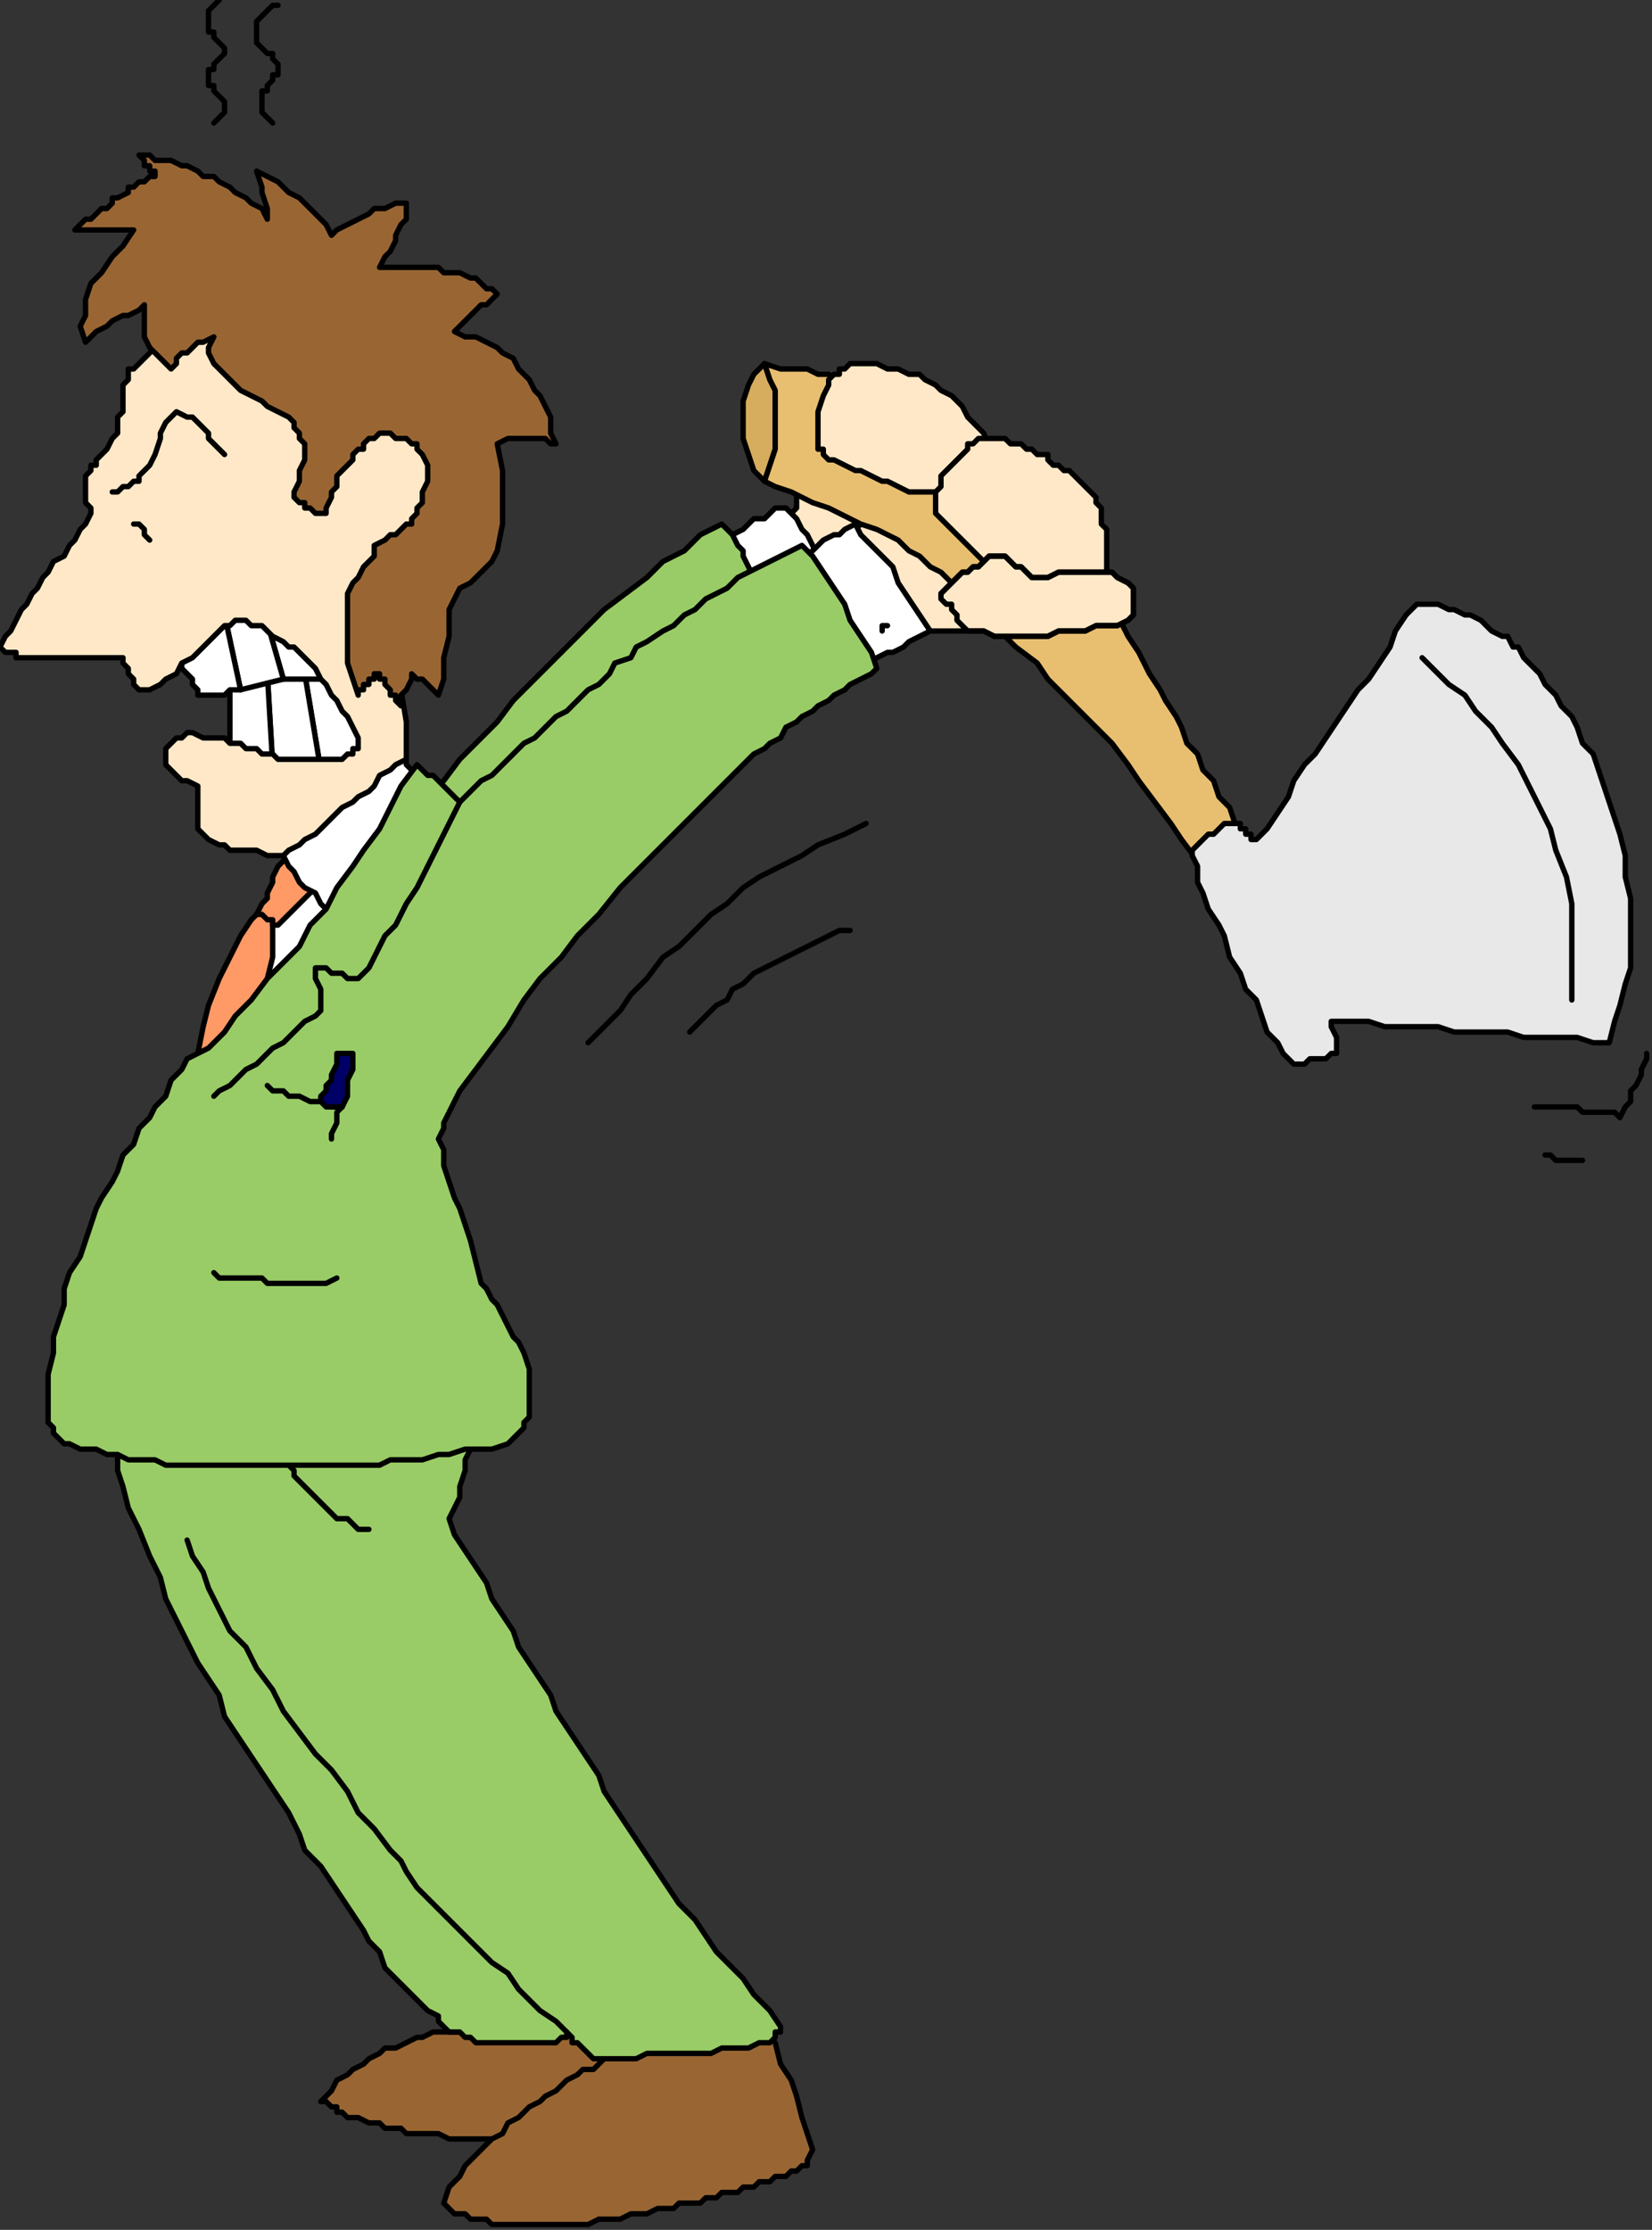 <?xml version="1.0" encoding="UTF-8" standalone="no"?>
<svg
   xmlns:dc="http://purl.org/dc/elements/1.1/"
   xmlns:cc="http://creativecommons.org/ns#"
   xmlns:rdf="http://www.w3.org/1999/02/22-rdf-syntax-ns#"
   xmlns:svg="http://www.w3.org/2000/svg"
   xmlns="http://www.w3.org/2000/svg"
   xmlns:sodipodi="http://sodipodi.sourceforge.net/DTD/sodipodi-0.dtd"
   xmlns:inkscape="http://www.inkscape.org/namespaces/inkscape"
   version="1.0"
   width="81.756mm"
   height="110.331mm"
   id="svg151"
   sodipodi:docname="CMEN095.WMF">
  <rect width="100%" height="100%" fill="#333333" stroke="none"/>
  <sodipodi:namedview
     pagecolor="#ffffff"
     bordercolor="#666666"
     borderopacity="1"
     objecttolerance="10"
     gridtolerance="10"
     guidetolerance="10"
     inkscape:pageopacity="0"
     inkscape:pageshadow="2"
     inkscape:window-width="640"
     inkscape:window-height="480"
     id="namedview153" />
  <defs
     id="defs3">
    <pattern
       id="WMFhbasepattern"
       patternUnits="userSpaceOnUse"
       width="6"
       height="6"
       x="0"
       y="0" />
  </defs>
  <path
     style="fill:#996633;fill-rule:evenodd;fill-opacity:1;stroke:none;"
     d="  M 111,380   L 109,380   L 108,380   L 106,380   L 104,380   L 103,380   L 101,380   L 100,380   L 98,380   L 96,380   L 95,380   L 93,380   L 92,380   L 90,380   L 88,380   L 87,380   L 85,380   L 83,380   L 81,380   L 79,381   L 78,381   L 76,382   L 74,383   L 72,383   L 71,384   L 69,385   L 68,386   L 66,387   L 65,388   L 63,389   L 62,391   L 61,392   L 60,393   L 61,393   L 62,394   L 63,394   L 63,395   L 64,395   L 65,396   L 66,396   L 67,396   L 69,397   L 70,397   L 71,397   L 72,398   L 73,398   L 74,398   L 75,398   L 76,399   L 78,399   L 79,399   L 81,399   L 82,399   L 84,400   L 85,400   L 87,400   L 88,400   L 90,400   L 91,400   L 93,400   L 94,400   L 96,400   L 97,400   L 99,400   L 101,400   L 102,399   L 103,398   L 104,397   L 105,396   L 106,395   L 107,394   L 108,393   L 109,393   L 110,392   L 111,391   L 112,390   L 113,389   L 114,388   L 115,388   L 116,387   L 117,386   L 116,385   L 115,384   L 115,383   L 114,383   L 113,382   L 112,381   L 112,380   L 111,380  z "
     id="path5" />
  <path
     style="fill:none;stroke:#000000;stroke-width:1px;stroke-linecap:round;stroke-linejoin:round;stroke-miterlimit:4;stroke-dasharray:none;stroke-opacity:1;"
     d="  M 111,380   L 109,380   L 108,380   L 106,380   L 104,380   L 103,380   L 101,380   L 100,380   L 98,380   L 96,380   L 95,380   L 93,380   L 92,380   L 90,380   L 88,380   L 87,380   L 85,380   L 83,380   L 81,380   L 79,381   L 78,381   L 76,382   L 74,383   L 72,383   L 71,384   L 69,385   L 68,386   L 66,387   L 65,388   L 63,389   L 62,391   L 61,392   L 60,393   L 61,393   L 62,394   L 63,394   L 63,395   L 64,395   L 65,396   L 66,396   L 67,396   L 69,397   L 70,397   L 71,397   L 72,398   L 73,398   L 74,398   L 75,398   L 76,399   L 78,399   L 79,399   L 81,399   L 82,399   L 84,400   L 85,400   L 87,400   L 88,400   L 90,400   L 91,400   L 93,400   L 94,400   L 96,400   L 97,400   L 99,400   L 101,400   L 102,399   L 103,398   L 104,397   L 105,396   L 106,395   L 107,394   L 108,393   L 109,393   L 110,392   L 111,391   L 112,390   L 113,389   L 114,388   L 115,388   L 116,387   L 117,386   L 116,385   L 115,384   L 115,383   L 114,383   L 113,382   L 112,381   L 112,380   L 111,380  "
     id="path7" />
  <path
     style="fill:#996633;fill-rule:evenodd;fill-opacity:1;stroke:none;"
     d="  M 143,380   L 145,382   L 146,386   L 148,389   L 149,392   L 150,396   L 151,399   L 152,402   L 151,404   L 151,404   L 151,405   L 150,405   L 149,406   L 148,406   L 147,407   L 146,407   L 145,407   L 144,408   L 142,408   L 141,409   L 140,409   L 139,409   L 138,410   L 136,410   L 135,410   L 134,411   L 132,411   L 131,412   L 129,412   L 127,412   L 126,413   L 124,413   L 123,413   L 121,414   L 119,414   L 118,414   L 116,415   L 115,415   L 113,415   L 112,415   L 110,416   L 109,416   L 108,416   L 106,416   L 105,416   L 104,416   L 103,416   L 102,416   L 101,416   L 100,416   L 99,416   L 97,416   L 96,416   L 95,416   L 94,416   L 93,416   L 92,416   L 91,415   L 89,415   L 88,415   L 87,414   L 85,414   L 84,413   L 83,412   L 83,412   L 84,409   L 86,407   L 87,405   L 89,403   L 90,402   L 92,400   L 94,399   L 95,397   L 97,396   L 98,395   L 99,394   L 101,393   L 102,392   L 104,391   L 105,390   L 106,389   L 108,388   L 109,387   L 111,387   L 112,386   L 113,385   L 115,384   L 116,383   L 118,382   L 119,382   L 121,382   L 123,382   L 124,381   L 126,381   L 127,381   L 129,381   L 130,381   L 132,381   L 134,380   L 135,380   L 137,380   L 138,380   L 140,380   L 142,380   L 143,380  z "
     id="path9" />
  <path
     style="fill:none;stroke:#000000;stroke-width:1px;stroke-linecap:round;stroke-linejoin:round;stroke-miterlimit:4;stroke-dasharray:none;stroke-opacity:1;"
     d="  M 143,380   L 145,382   L 146,386   L 148,389   L 149,392   L 150,396   L 151,399   L 152,402   L 151,404   L 151,404   L 151,405   L 150,405   L 149,406   L 148,406   L 147,407   L 146,407   L 145,407   L 144,408   L 142,408   L 141,409   L 140,409   L 139,409   L 138,410   L 136,410   L 135,410   L 134,411   L 132,411   L 131,412   L 129,412   L 127,412   L 126,413   L 124,413   L 123,413   L 121,414   L 119,414   L 118,414   L 116,415   L 115,415   L 113,415   L 112,415   L 110,416   L 109,416   L 108,416   L 106,416   L 105,416   L 104,416   L 103,416   L 102,416   L 101,416   L 100,416   L 99,416   L 97,416   L 96,416   L 95,416   L 94,416   L 93,416   L 92,416   L 91,415   L 89,415   L 88,415   L 87,414   L 85,414   L 84,413   L 83,412   L 83,412   L 84,409   L 86,407   L 87,405   L 89,403   L 90,402   L 92,400   L 94,399   L 95,397   L 97,396   L 98,395   L 99,394   L 101,393   L 102,392   L 104,391   L 105,390   L 106,389   L 108,388   L 109,387   L 111,387   L 112,386   L 113,385   L 115,384   L 116,383   L 118,382   L 119,382   L 121,382   L 123,382   L 124,381   L 126,381   L 127,381   L 129,381   L 130,381   L 132,381   L 134,380   L 135,380   L 137,380   L 138,380   L 140,380   L 142,380   L 143,380  "
     id="path11" />
  <path
     style="fill:#99cc66;fill-rule:evenodd;fill-opacity:1;stroke:none;"
     d="  M 88,266   L 88,268   L 88,271   L 87,273   L 87,275   L 86,278   L 86,280   L 85,282   L 84,284   L 85,287   L 87,290   L 89,293   L 91,296   L 92,299   L 94,302   L 96,305   L 97,308   L 99,311   L 101,314   L 103,317   L 104,320   L 106,323   L 108,326   L 110,329   L 112,332   L 113,335   L 115,338   L 117,341   L 119,344   L 121,347   L 123,350   L 125,353   L 127,356   L 130,359   L 132,362   L 134,365   L 136,367   L 139,370   L 141,373   L 144,376   L 146,379   L 146,379   L 146,380   L 145,380   L 145,381   L 144,382   L 143,382   L 143,382   L 142,382   L 140,383   L 138,383   L 136,383   L 135,383   L 133,384   L 131,384   L 129,384   L 127,384   L 125,384   L 123,384   L 121,384   L 119,385   L 117,385   L 115,385   L 113,385   L 112,385   L 111,385   L 110,384   L 109,383   L 109,383   L 108,382   L 107,382   L 107,381   L 106,380   L 106,381   L 105,381   L 104,382   L 104,382   L 103,382   L 102,382   L 102,382   L 101,382   L 99,382   L 97,382   L 96,382   L 95,382   L 93,382   L 92,382   L 90,382   L 89,382   L 88,381   L 87,381   L 86,380   L 85,380   L 84,380   L 83,379   L 82,378   L 82,377   L 80,376   L 78,374   L 76,372   L 74,370   L 72,368   L 71,365   L 69,363   L 68,361   L 66,358   L 64,355   L 62,352   L 60,349   L 57,346   L 56,343   L 54,339   L 52,336   L 50,333   L 48,330   L 46,327   L 44,324   L 42,321   L 41,317   L 39,314   L 37,311   L 35,307   L 33,303   L 31,299   L 30,295   L 28,291   L 26,286   L 24,282   L 23,278   L 22,275   L 22,273   L 22,270   L 22,268   L 24,268   L 26,268   L 28,268   L 30,268   L 32,268   L 34,268   L 36,268   L 38,268   L 40,268   L 42,268   L 44,267   L 46,267   L 48,267   L 51,267   L 53,267   L 55,267   L 57,267   L 59,267   L 61,267   L 63,267   L 65,267   L 67,267   L 69,267   L 71,267   L 73,267   L 75,266   L 77,266   L 79,266   L 82,266   L 84,266   L 86,266   L 88,266  z "
     id="path13" />
  <path
     style="fill:none;stroke:#000000;stroke-width:1px;stroke-linecap:round;stroke-linejoin:round;stroke-miterlimit:4;stroke-dasharray:none;stroke-opacity:1;"
     d="  M 88,266   L 88,268   L 88,271   L 87,273   L 87,275   L 86,278   L 86,280   L 85,282   L 84,284   L 85,287   L 87,290   L 89,293   L 91,296   L 92,299   L 94,302   L 96,305   L 97,308   L 99,311   L 101,314   L 103,317   L 104,320   L 106,323   L 108,326   L 110,329   L 112,332   L 113,335   L 115,338   L 117,341   L 119,344   L 121,347   L 123,350   L 125,353   L 127,356   L 130,359   L 132,362   L 134,365   L 136,367   L 139,370   L 141,373   L 144,376   L 146,379   L 146,379   L 146,380   L 145,380   L 145,381   L 144,382   L 143,382   L 143,382   L 142,382   L 140,383   L 138,383   L 136,383   L 135,383   L 133,384   L 131,384   L 129,384   L 127,384   L 125,384   L 123,384   L 121,384   L 119,385   L 117,385   L 115,385   L 113,385   L 112,385   L 111,385   L 110,384   L 109,383   L 109,383   L 108,382   L 107,382   L 107,381   L 106,380   L 106,381   L 105,381   L 104,382   L 104,382   L 103,382   L 102,382   L 102,382   L 101,382   L 99,382   L 97,382   L 96,382   L 95,382   L 93,382   L 92,382   L 90,382   L 89,382   L 88,381   L 87,381   L 86,380   L 85,380   L 84,380   L 83,379   L 82,378   L 82,377   L 80,376   L 78,374   L 76,372   L 74,370   L 72,368   L 71,365   L 69,363   L 68,361   L 66,358   L 64,355   L 62,352   L 60,349   L 57,346   L 56,343   L 54,339   L 52,336   L 50,333   L 48,330   L 46,327   L 44,324   L 42,321   L 41,317   L 39,314   L 37,311   L 35,307   L 33,303   L 31,299   L 30,295   L 28,291   L 26,286   L 24,282   L 23,278   L 22,275   L 22,273   L 22,270   L 22,268   L 24,268   L 26,268   L 28,268   L 30,268   L 32,268   L 34,268   L 36,268   L 38,268   L 40,268   L 42,268   L 44,267   L 46,267   L 48,267   L 51,267   L 53,267   L 55,267   L 57,267   L 59,267   L 61,267   L 63,267   L 65,267   L 67,267   L 69,267   L 71,267   L 73,267   L 75,266   L 77,266   L 79,266   L 82,266   L 84,266   L 86,266   L 88,266  "
     id="path15" />
  <path
     style="fill:none;stroke:#000000;stroke-width:1px;stroke-linecap:round;stroke-linejoin:round;stroke-miterlimit:4;stroke-dasharray:none;stroke-opacity:1;"
     d="  M 35,288   L 36,291   L 38,294   L 39,297   L 41,301   L 43,305   L 46,308   L 48,312   L 51,316   L 53,320   L 56,324   L 59,328   L 62,331   L 65,335   L 67,339   L 70,342   L 73,346   L 75,348   L 76,350   L 78,353   L 80,355   L 82,357   L 84,359   L 86,361   L 88,363   L 90,365   L 92,367   L 95,369   L 97,372   L 99,374   L 101,376   L 104,378   L 106,380  "
     id="path17" />
  <path
     style="fill:none;stroke:#000000;stroke-width:1px;stroke-linecap:round;stroke-linejoin:round;stroke-miterlimit:4;stroke-dasharray:none;stroke-opacity:1;"
     d="  M 69,286   L 67,286   L 66,285   L 65,284   L 63,284   L 62,283   L 61,282   L 60,281   L 59,280   L 58,279   L 57,278   L 56,277   L 55,276   L 55,275   L 54,274   L 53,273   L 53,272  "
     id="path19" />
  <path
     style="fill:#ffe8c7;fill-rule:evenodd;fill-opacity:1;stroke:none;"
     d="  M 151,87   L 151,89   L 150,90   L 150,92   L 149,93   L 149,95   L 148,96   L 148,98   L 148,100   L 148,100   L 149,101   L 150,102   L 150,103   L 151,103   L 151,104   L 152,105   L 153,106   L 154,105   L 156,104   L 158,103   L 160,102   L 161,101   L 163,100   L 165,99   L 167,98   L 166,97   L 165,96   L 164,96   L 163,95   L 162,94   L 161,94   L 160,93   L 159,93   L 158,92   L 157,91   L 156,91   L 155,90   L 154,89   L 153,89   L 152,88   L 151,87  z "
     id="path21" />
  <path
     style="fill:none;stroke:#000000;stroke-width:1px;stroke-linecap:round;stroke-linejoin:round;stroke-miterlimit:4;stroke-dasharray:none;stroke-opacity:1;"
     d="  M 151,87   L 151,89   L 150,90   L 150,92   L 149,93   L 149,95   L 148,96   L 148,98   L 148,100   L 148,100   L 149,101   L 150,102   L 150,103   L 151,103   L 151,104   L 152,105   L 153,106   L 154,105   L 156,104   L 158,103   L 160,102   L 161,101   L 163,100   L 165,99   L 167,98   L 166,97   L 165,96   L 164,96   L 163,95   L 162,94   L 161,94   L 160,93   L 159,93   L 158,92   L 157,91   L 156,91   L 155,90   L 154,89   L 153,89   L 152,88   L 151,87  "
     id="path23" />
  <path
     style="fill:#ffffff;fill-rule:evenodd;fill-opacity:1;stroke:none;"
     d="  M 135,101   L 136,101   L 137,100   L 139,99   L 140,98   L 141,97   L 143,97   L 144,96   L 145,95   L 147,95   L 148,96   L 149,97   L 150,99   L 151,100   L 152,102   L 153,104   L 154,106   L 153,106   L 151,107   L 149,108   L 148,108   L 146,109   L 144,110   L 142,110   L 141,111   L 140,110   L 139,109   L 138,107   L 138,106   L 137,105   L 136,104   L 135,103   L 135,101  z "
     id="path25" />
  <path
     style="fill:none;stroke:#000000;stroke-width:1px;stroke-linecap:round;stroke-linejoin:round;stroke-miterlimit:4;stroke-dasharray:none;stroke-opacity:1;"
     d="  M 135,101   L 136,101   L 137,100   L 139,99   L 140,98   L 141,97   L 143,97   L 144,96   L 145,95   L 147,95   L 148,96   L 149,97   L 150,99   L 151,100   L 152,102   L 153,104   L 154,106   L 153,106   L 151,107   L 149,108   L 148,108   L 146,109   L 144,110   L 142,110   L 141,111   L 140,110   L 139,109   L 138,107   L 138,106   L 137,105   L 136,104   L 135,103   L 135,101  "
     id="path27" />
  <path
     style="fill:#99cc66;fill-rule:evenodd;fill-opacity:1;stroke:none;"
     d="  M 135,98   L 136,99   L 137,100   L 138,102   L 139,103   L 139,104   L 140,106   L 141,108   L 142,109   L 138,112   L 135,115   L 131,118   L 128,121   L 125,124   L 121,127   L 118,130   L 114,133   L 111,136   L 107,138   L 104,141   L 100,144   L 97,147   L 93,150   L 90,153   L 87,156   L 86,155   L 85,154   L 84,153   L 83,153   L 82,152   L 82,151   L 81,150   L 80,149   L 83,146   L 86,142   L 89,139   L 93,135   L 96,131   L 99,128   L 103,124   L 106,121   L 110,117   L 113,114   L 117,111   L 121,108   L 124,105   L 128,103   L 131,100   L 135,98  z "
     id="path29" />
  <path
     style="fill:none;stroke:#000000;stroke-width:1px;stroke-linecap:round;stroke-linejoin:round;stroke-miterlimit:4;stroke-dasharray:none;stroke-opacity:1;"
     d="  M 135,98   L 136,99   L 137,100   L 138,102   L 139,103   L 139,104   L 140,106   L 141,108   L 142,109   L 138,112   L 135,115   L 131,118   L 128,121   L 125,124   L 121,127   L 118,130   L 114,133   L 111,136   L 107,138   L 104,141   L 100,144   L 97,147   L 93,150   L 90,153   L 87,156   L 86,155   L 85,154   L 84,153   L 83,153   L 82,152   L 82,151   L 81,150   L 80,149   L 83,146   L 86,142   L 89,139   L 93,135   L 96,131   L 99,128   L 103,124   L 106,121   L 110,117   L 113,114   L 117,111   L 121,108   L 124,105   L 128,103   L 131,100   L 135,98  "
     id="path31" />
  <path
     style="fill:#ffffff;fill-rule:evenodd;fill-opacity:1;stroke:none;"
     d="  M 57,160   L 55,162   L 54,164   L 53,167   L 51,169   L 50,172   L 49,174   L 47,177   L 46,179   L 46,183   L 46,186   L 47,189   L 47,193   L 48,191   L 49,190   L 51,188   L 52,187   L 53,185   L 54,184   L 55,183   L 57,181   L 58,180   L 59,178   L 60,177   L 62,175   L 63,174   L 64,173   L 65,171   L 67,170   L 65,169   L 64,167   L 63,166   L 62,165   L 60,163   L 59,162   L 58,161   L 57,160  z "
     id="path33" />
  <path
     style="fill:none;stroke:#000000;stroke-width:1px;stroke-linecap:round;stroke-linejoin:round;stroke-miterlimit:4;stroke-dasharray:none;stroke-opacity:1;"
     d="  M 57,160   L 55,162   L 54,164   L 53,167   L 51,169   L 50,172   L 49,174   L 47,177   L 46,179   L 46,183   L 46,186   L 47,189   L 47,193   L 48,191   L 49,190   L 51,188   L 52,187   L 53,185   L 54,184   L 55,183   L 57,181   L 58,180   L 59,178   L 60,177   L 62,175   L 63,174   L 64,173   L 65,171   L 67,170   L 65,169   L 64,167   L 63,166   L 62,165   L 60,163   L 59,162   L 58,161   L 57,160  "
     id="path35" />
  <path
     style="fill:#ffffff;fill-rule:evenodd;fill-opacity:1;stroke:none;"
     d="  M 64,126   L 70,141   L 60,144   L 57,126   L 64,126  z "
     id="path37" />
  <path
     style="fill:none;stroke:#000000;stroke-width:1px;stroke-linecap:round;stroke-linejoin:round;stroke-miterlimit:4;stroke-dasharray:none;stroke-opacity:1;"
     d="  M 64,126   L 70,141   L 60,144   L 57,126   L 64,126  "
     id="path39" />
  <path
     style="fill:#ffffff;fill-rule:evenodd;fill-opacity:1;stroke:none;"
     d="  M 50,126   L 51,143   L 60,144   L 57,126   L 50,126  z "
     id="path41" />
  <path
     style="fill:none;stroke:#000000;stroke-width:1px;stroke-linecap:round;stroke-linejoin:round;stroke-miterlimit:4;stroke-dasharray:none;stroke-opacity:1;"
     d="  M 50,126   L 51,143   L 60,144   L 57,126   L 50,126  "
     id="path43" />
  <path
     style="fill:#ffffff;fill-rule:evenodd;fill-opacity:1;stroke:none;"
     d="  M 50,126   L 51,143   L 43,141   L 43,138   L 43,134   L 43,131   L 43,127   L 50,126  z "
     id="path45" />
  <path
     style="fill:none;stroke:#000000;stroke-width:1px;stroke-linecap:round;stroke-linejoin:round;stroke-miterlimit:4;stroke-dasharray:none;stroke-opacity:1;"
     d="  M 50,126   L 51,143   L 43,141   L 43,138   L 43,134   L 43,131   L 43,127   L 50,126  "
     id="path47" />
  <path
     style="fill:#ffffff;fill-rule:evenodd;fill-opacity:1;stroke:none;"
     d="  M 49,113   L 53,127   L 64,127   L 49,113  z "
     id="path49" />
  <path
     style="fill:none;stroke:#000000;stroke-width:1px;stroke-linecap:round;stroke-linejoin:round;stroke-miterlimit:4;stroke-dasharray:none;stroke-opacity:1;"
     d="  M 49,113   L 53,127   L 64,127   L 49,113  "
     id="path51" />
  <path
     style="fill:#ffffff;fill-rule:evenodd;fill-opacity:1;stroke:none;"
     d="  M 49,113   L 53,127   L 45,129   L 42,115   L 49,113  z "
     id="path53" />
  <path
     style="fill:none;stroke:#000000;stroke-width:1px;stroke-linecap:round;stroke-linejoin:round;stroke-miterlimit:4;stroke-dasharray:none;stroke-opacity:1;"
     d="  M 49,113   L 53,127   L 45,129   L 42,115   L 49,113  "
     id="path55" />
  <path
     style="fill:#ffffff;fill-rule:evenodd;fill-opacity:1;stroke:none;"
     d="  M 33,121   L 33,123   L 34,124   L 34,125   L 35,126   L 36,127   L 36,128   L 37,129   L 37,130   L 38,130   L 39,130   L 40,130   L 41,130   L 42,130   L 43,129   L 44,129   L 45,129   L 42,115   L 33,121  z "
     id="path57" />
  <path
     style="fill:none;stroke:#000000;stroke-width:1px;stroke-linecap:round;stroke-linejoin:round;stroke-miterlimit:4;stroke-dasharray:none;stroke-opacity:1;"
     d="  M 33,121   L 33,123   L 34,124   L 34,125   L 35,126   L 36,127   L 36,128   L 37,129   L 37,130   L 38,130   L 39,130   L 40,130   L 41,130   L 42,130   L 43,129   L 44,129   L 45,129   L 42,115   L 33,121  "
     id="path59" />
  <path
     style="fill:#ffe8c7;fill-rule:evenodd;fill-opacity:1;stroke:none;"
     d="  M 40,60   L 38,60   L 36,61   L 35,62   L 33,63   L 31,63   L 30,64   L 28,66   L 27,67   L 26,68   L 25,69   L 24,69   L 24,71   L 23,72   L 23,73   L 23,74   L 23,75   L 23,77   L 22,78   L 22,79   L 22,80   L 22,81   L 21,82   L 20,84   L 20,84   L 19,85   L 18,86   L 18,87   L 17,87   L 17,88   L 16,89   L 16,90   L 16,91   L 16,92   L 16,94   L 17,95   L 17,96   L 16,98   L 15,99   L 14,101   L 13,102   L 12,104   L 10,105   L 9,107   L 8,108   L 7,110   L 6,111   L 5,113   L 4,114   L 3,116   L 2,118   L 1,119   L 0,121   L 0,121   L 0,121   L 1,122   L 1,122   L 2,122   L 3,122   L 3,123   L 4,123   L 6,123   L 7,123   L 8,123   L 9,123   L 10,123   L 11,123   L 12,123   L 14,123   L 15,123   L 16,123   L 17,123   L 18,123   L 19,123   L 20,123   L 21,123   L 23,123   L 23,124   L 24,125   L 24,126   L 24,126   L 25,127   L 25,128   L 26,129   L 26,129   L 28,129   L 30,128   L 31,127   L 33,126   L 34,124   L 36,123   L 37,122   L 39,120   L 40,119   L 41,118   L 42,117   L 43,117   L 44,116   L 46,116   L 47,117   L 49,117   L 50,118   L 51,119   L 53,120   L 54,121   L 55,121   L 57,123   L 58,124   L 59,125   L 60,127   L 61,128   L 62,130   L 63,131   L 64,133   L 65,134   L 66,136   L 67,138   L 67,139   L 67,139   L 67,140   L 66,140   L 66,141   L 66,141   L 65,141   L 64,142   L 62,142   L 61,142   L 59,142   L 58,142   L 56,142   L 55,142   L 54,142   L 52,142   L 51,141   L 50,141   L 49,141   L 48,140   L 47,140   L 46,140   L 45,139   L 44,139   L 43,139   L 42,138   L 41,138   L 40,138   L 39,138   L 38,138   L 36,137   L 35,137   L 35,137   L 34,138   L 33,138   L 32,139   L 32,139   L 31,140   L 31,141   L 31,142   L 31,143   L 31,143   L 32,144   L 32,144   L 33,145   L 33,145   L 34,146   L 35,146   L 37,147   L 37,148   L 37,150   L 37,151   L 37,152   L 37,153   L 37,154   L 37,155   L 38,156   L 39,157   L 39,157   L 41,158   L 42,158   L 43,159   L 44,159   L 46,159   L 47,159   L 48,159   L 50,160   L 51,160   L 52,160   L 53,160   L 54,161   L 55,161   L 55,162   L 56,162   L 57,163   L 58,163   L 59,162   L 60,161   L 61,160   L 62,159   L 63,158   L 65,157   L 66,156   L 67,155   L 68,154   L 69,153   L 70,152   L 71,151   L 72,150   L 74,149   L 75,148   L 76,148   L 76,141   L 76,135   L 75,129   L 74,124   L 75,120   L 76,116   L 78,112   L 79,108   L 80,104   L 82,100   L 83,97   L 85,93   L 84,91   L 84,89   L 83,87   L 83,85   L 82,83   L 82,81   L 81,80   L 81,78   L 78,77   L 76,75   L 73,74   L 70,73   L 68,72   L 66,71   L 63,70   L 60,69   L 58,68   L 55,66   L 53,65   L 50,64   L 48,63   L 45,62   L 42,61   L 40,60  z "
     id="path61" />
  <path
     style="fill:none;stroke:#000000;stroke-width:1px;stroke-linecap:round;stroke-linejoin:round;stroke-miterlimit:4;stroke-dasharray:none;stroke-opacity:1;"
     d="  M 40,60   L 38,60   L 36,61   L 35,62   L 33,63   L 31,63   L 30,64   L 28,66   L 27,67   L 26,68   L 25,69   L 24,69   L 24,71   L 23,72   L 23,73   L 23,74   L 23,75   L 23,77   L 22,78   L 22,79   L 22,80   L 22,81   L 21,82   L 20,84   L 20,84   L 19,85   L 18,86   L 18,87   L 17,87   L 17,88   L 16,89   L 16,90   L 16,91   L 16,92   L 16,94   L 17,95   L 17,96   L 16,98   L 15,99   L 14,101   L 13,102   L 12,104   L 10,105   L 9,107   L 8,108   L 7,110   L 6,111   L 5,113   L 4,114   L 3,116   L 2,118   L 1,119   L 0,121   L 0,121   L 0,121   L 1,122   L 1,122   L 2,122   L 3,122   L 3,123   L 4,123   L 6,123   L 7,123   L 8,123   L 9,123   L 10,123   L 11,123   L 12,123   L 14,123   L 15,123   L 16,123   L 17,123   L 18,123   L 19,123   L 20,123   L 21,123   L 23,123   L 23,124   L 24,125   L 24,126   L 24,126   L 25,127   L 25,128   L 26,129   L 26,129   L 28,129   L 30,128   L 31,127   L 33,126   L 34,124   L 36,123   L 37,122   L 39,120   L 40,119   L 41,118   L 42,117   L 43,117   L 44,116   L 46,116   L 47,117   L 49,117   L 50,118   L 51,119   L 53,120   L 54,121   L 55,121   L 57,123   L 58,124   L 59,125   L 60,127   L 61,128   L 62,130   L 63,131   L 64,133   L 65,134   L 66,136   L 67,138   L 67,139   L 67,139   L 67,140   L 66,140   L 66,141   L 66,141   L 65,141   L 64,142   L 62,142   L 61,142   L 59,142   L 58,142   L 56,142   L 55,142   L 54,142   L 52,142   L 51,141   L 50,141   L 49,141   L 48,140   L 47,140   L 46,140   L 45,139   L 44,139   L 43,139   L 42,138   L 41,138   L 40,138   L 39,138   L 38,138   L 36,137   L 35,137   L 35,137   L 34,138   L 33,138   L 32,139   L 32,139   L 31,140   L 31,141   L 31,142   L 31,143   L 31,143   L 32,144   L 32,144   L 33,145   L 33,145   L 34,146   L 35,146   L 37,147   L 37,148   L 37,150   L 37,151   L 37,152   L 37,153   L 37,154   L 37,155   L 38,156   L 39,157   L 39,157   L 41,158   L 42,158   L 43,159   L 44,159   L 46,159   L 47,159   L 48,159   L 50,160   L 51,160   L 52,160   L 53,160   L 54,161   L 55,161   L 55,162   L 56,162   L 57,163   L 58,163   L 59,162   L 60,161   L 61,160   L 62,159   L 63,158   L 65,157   L 66,156   L 67,155   L 68,154   L 69,153   L 70,152   L 71,151   L 72,150   L 74,149   L 75,148   L 76,148   L 76,141   L 76,135   L 75,129   L 74,124   L 75,120   L 76,116   L 78,112   L 79,108   L 80,104   L 82,100   L 83,97   L 85,93   L 84,91   L 84,89   L 83,87   L 83,85   L 82,83   L 82,81   L 81,80   L 81,78   L 78,77   L 76,75   L 73,74   L 70,73   L 68,72   L 66,71   L 63,70   L 60,69   L 58,68   L 55,66   L 53,65   L 50,64   L 48,63   L 45,62   L 42,61   L 40,60  "
     id="path63" />
  <path
     style="fill:none;stroke:#000000;stroke-width:1px;stroke-linecap:round;stroke-linejoin:round;stroke-miterlimit:4;stroke-dasharray:none;stroke-opacity:1;"
     d="  M 21,92   L 22,92   L 23,91   L 24,91   L 24,91   L 25,90   L 26,90   L 26,89   L 27,88   L 28,87   L 29,85   L 30,82   L 30,81   L 31,79   L 32,78   L 33,77   L 35,78   L 36,78   L 37,79   L 38,80   L 39,81   L 39,82   L 40,83   L 41,84   L 42,85  "
     id="path65" />
  <path
     style="fill:none;stroke:#000000;stroke-width:1px;stroke-linecap:round;stroke-linejoin:round;stroke-miterlimit:4;stroke-dasharray:none;stroke-opacity:1;"
     d="  M 25,98   L 26,98   L 27,99   L 27,100   L 28,101  "
     id="path67" />
  <path
     style="fill:#996633;fill-rule:evenodd;fill-opacity:1;stroke:none;"
     d="  M 48,32   L 49,35   L 49,36   L 50,39   L 50,41   L 49,39   L 47,38   L 46,37   L 44,36   L 43,35   L 41,34   L 40,33   L 38,33   L 37,32   L 35,31   L 34,31   L 32,30   L 31,30   L 29,30   L 28,29   L 26,29   L 27,30   L 27,30   L 27,31   L 28,31   L 28,32   L 29,32   L 29,33   L 29,33   L 28,33   L 27,34   L 26,34   L 25,35   L 24,35   L 24,36   L 22,37   L 21,37   L 21,38   L 20,39   L 19,39   L 18,40   L 17,41   L 16,41   L 15,42   L 14,43   L 16,43   L 17,43   L 18,43   L 20,43   L 21,43   L 22,43   L 24,43   L 25,43   L 23,46   L 21,48   L 19,51   L 17,53   L 16,56   L 16,59   L 15,61   L 16,64   L 17,63   L 18,62   L 20,61   L 21,60   L 23,59   L 24,59   L 26,58   L 27,57   L 27,59   L 27,61   L 27,62   L 27,63   L 28,65   L 29,66   L 30,67   L 32,69   L 33,68   L 33,67   L 34,66   L 35,66   L 36,65   L 37,64   L 38,64   L 40,63   L 39,65   L 39,66   L 40,68   L 41,69   L 42,70   L 44,72   L 45,73   L 47,74   L 49,75   L 50,76   L 52,77   L 54,78   L 55,79   L 55,80   L 56,81   L 56,82   L 57,83   L 57,84   L 57,85   L 57,86   L 56,88   L 56,90   L 55,92   L 55,93   L 56,94   L 57,94   L 57,95   L 58,95   L 58,95   L 59,96   L 60,96   L 61,96   L 61,95   L 62,93   L 62,92   L 63,91   L 63,89   L 64,88   L 65,87   L 66,86   L 66,85   L 67,84   L 68,84   L 68,83   L 69,82   L 70,82   L 71,81   L 72,81   L 73,81   L 74,82   L 75,82   L 76,82   L 77,83   L 78,83   L 78,84   L 79,85   L 80,87   L 80,90   L 79,92   L 79,94   L 78,95   L 78,96   L 77,97   L 77,98   L 76,98   L 75,99   L 74,100   L 73,100   L 72,101   L 70,102   L 70,104   L 69,105   L 68,106   L 67,108   L 66,109   L 65,111   L 65,114   L 65,119   L 65,124   L 67,130   L 67,129   L 68,129   L 68,128   L 69,128   L 69,127   L 70,127   L 70,126   L 71,126   L 71,127   L 72,127   L 72,128   L 73,129   L 73,130   L 74,130   L 74,131   L 75,132   L 75,130   L 76,129   L 77,127   L 77,126   L 78,127   L 78,127   L 79,127   L 80,128   L 80,128   L 81,129   L 82,130   L 82,130   L 83,127   L 83,123   L 84,119   L 84,115   L 84,114   L 85,112   L 86,110   L 88,109   L 89,108   L 91,106   L 92,105   L 93,103   L 94,98   L 94,93   L 94,88   L 93,83   L 95,82   L 96,82   L 97,82   L 99,82   L 100,82   L 102,82   L 103,83   L 104,83   L 103,81   L 103,79   L 103,78   L 102,76   L 101,74   L 100,73   L 99,71   L 98,70   L 97,69   L 96,67   L 94,66   L 93,65   L 91,64   L 89,63   L 87,63   L 85,62   L 86,61   L 87,60   L 88,59   L 89,58   L 90,57   L 91,57   L 92,56   L 93,55   L 92,54   L 91,54   L 90,53   L 89,52   L 88,52   L 86,51   L 85,51   L 83,51   L 82,50   L 80,50   L 79,50   L 77,50   L 75,50   L 74,50   L 72,50   L 71,50   L 72,48   L 73,47   L 74,45   L 74,44   L 75,42   L 76,41   L 76,39   L 76,38   L 74,38   L 72,39   L 70,39   L 69,40   L 67,41   L 65,42   L 63,43   L 62,44   L 61,42   L 59,40   L 58,39   L 56,37   L 54,36   L 52,34   L 50,33   L 48,32  z "
     id="path69" />
  <path
     style="fill:none;stroke:#000000;stroke-width:1px;stroke-linecap:round;stroke-linejoin:round;stroke-miterlimit:4;stroke-dasharray:none;stroke-opacity:1;"
     d="  M 48,32   L 49,35   L 49,36   L 50,39   L 50,41   L 49,39   L 47,38   L 46,37   L 44,36   L 43,35   L 41,34   L 40,33   L 38,33   L 37,32   L 35,31   L 34,31   L 32,30   L 31,30   L 29,30   L 28,29   L 26,29   L 27,30   L 27,30   L 27,31   L 28,31   L 28,32   L 29,32   L 29,33   L 29,33   L 28,33   L 27,34   L 26,34   L 25,35   L 24,35   L 24,36   L 22,37   L 21,37   L 21,38   L 20,39   L 19,39   L 18,40   L 17,41   L 16,41   L 15,42   L 14,43   L 16,43   L 17,43   L 18,43   L 20,43   L 21,43   L 22,43   L 24,43   L 25,43   L 23,46   L 21,48   L 19,51   L 17,53   L 16,56   L 16,59   L 15,61   L 16,64   L 17,63   L 18,62   L 20,61   L 21,60   L 23,59   L 24,59   L 26,58   L 27,57   L 27,59   L 27,61   L 27,62   L 27,63   L 28,65   L 29,66   L 30,67   L 32,69   L 33,68   L 33,67   L 34,66   L 35,66   L 36,65   L 37,64   L 38,64   L 40,63   L 39,65   L 39,66   L 40,68   L 41,69   L 42,70   L 44,72   L 45,73   L 47,74   L 49,75   L 50,76   L 52,77   L 54,78   L 55,79   L 55,80   L 56,81   L 56,82   L 57,83   L 57,84   L 57,85   L 57,86   L 56,88   L 56,90   L 55,92   L 55,93   L 56,94   L 57,94   L 57,95   L 58,95   L 58,95   L 59,96   L 60,96   L 61,96   L 61,95   L 62,93   L 62,92   L 63,91   L 63,89   L 64,88   L 65,87   L 66,86   L 66,85   L 67,84   L 68,84   L 68,83   L 69,82   L 70,82   L 71,81   L 72,81   L 73,81   L 74,82   L 75,82   L 76,82   L 77,83   L 78,83   L 78,84   L 79,85   L 80,87   L 80,90   L 79,92   L 79,94   L 78,95   L 78,96   L 77,97   L 77,98   L 76,98   L 75,99   L 74,100   L 73,100   L 72,101   L 70,102   L 70,104   L 69,105   L 68,106   L 67,108   L 66,109   L 65,111   L 65,114   L 65,119   L 65,124   L 67,130   L 67,129   L 68,129   L 68,128   L 69,128   L 69,127   L 70,127   L 70,126   L 71,126   L 71,127   L 72,127   L 72,128   L 73,129   L 73,130   L 74,130   L 74,131   L 75,132   L 75,130   L 76,129   L 77,127   L 77,126   L 78,127   L 78,127   L 79,127   L 80,128   L 80,128   L 81,129   L 82,130   L 82,130   L 83,127   L 83,123   L 84,119   L 84,115   L 84,114   L 85,112   L 86,110   L 88,109   L 89,108   L 91,106   L 92,105   L 93,103   L 94,98   L 94,93   L 94,88   L 93,83   L 95,82   L 96,82   L 97,82   L 99,82   L 100,82   L 102,82   L 103,83   L 104,83   L 103,81   L 103,79   L 103,78   L 102,76   L 101,74   L 100,73   L 99,71   L 98,70   L 97,69   L 96,67   L 94,66   L 93,65   L 91,64   L 89,63   L 87,63   L 85,62   L 86,61   L 87,60   L 88,59   L 89,58   L 90,57   L 91,57   L 92,56   L 93,55   L 92,54   L 91,54   L 90,53   L 89,52   L 88,52   L 86,51   L 85,51   L 83,51   L 82,50   L 80,50   L 79,50   L 77,50   L 75,50   L 74,50   L 72,50   L 71,50   L 72,48   L 73,47   L 74,45   L 74,44   L 75,42   L 76,41   L 76,39   L 76,38   L 74,38   L 72,39   L 70,39   L 69,40   L 67,41   L 65,42   L 63,43   L 62,44   L 61,42   L 59,40   L 58,39   L 56,37   L 54,36   L 52,34   L 50,33   L 48,32  "
     id="path71" />
  <path
     style="fill:#ff9966;fill-rule:evenodd;fill-opacity:1;stroke:none;"
     d="  M 51,170   L 51,175   L 51,179   L 50,183   L 50,188   L 48,189   L 47,191   L 45,193   L 44,194   L 42,196   L 40,198   L 39,199   L 37,201   L 37,197   L 38,192   L 39,188   L 41,183   L 43,179   L 45,175   L 47,172   L 50,169   L 50,170   L 50,170   L 51,170   L 51,170  z "
     id="path73" />
  <path
     style="fill:none;stroke:#000000;stroke-width:1px;stroke-linecap:round;stroke-linejoin:round;stroke-miterlimit:4;stroke-dasharray:none;stroke-opacity:1;"
     d="  M 51,170   L 51,175   L 51,179   L 50,183   L 50,188   L 48,189   L 47,191   L 45,193   L 44,194   L 42,196   L 40,198   L 39,199   L 37,201   L 37,197   L 38,192   L 39,188   L 41,183   L 43,179   L 45,175   L 47,172   L 50,169   L 50,170   L 50,170   L 51,170   L 51,170  "
     id="path75" />
  <path
     style="fill:#ff9966;fill-rule:evenodd;fill-opacity:1;stroke:none;"
     d="  M 54,160   L 53,161   L 52,162   L 51,164   L 51,165   L 50,167   L 50,168   L 49,169   L 48,171   L 49,171   L 49,171   L 50,172   L 50,172   L 51,172   L 51,172   L 51,173   L 52,173   L 53,172   L 54,171   L 55,170   L 56,169   L 57,168   L 58,167   L 59,166   L 60,165   L 59,164   L 59,164   L 58,163   L 57,162   L 56,162   L 55,161   L 54,160   L 54,160  z "
     id="path77" />
  <path
     style="fill:none;stroke:#000000;stroke-width:1px;stroke-linecap:round;stroke-linejoin:round;stroke-miterlimit:4;stroke-dasharray:none;stroke-opacity:1;"
     d="  M 54,160   L 53,161   L 52,162   L 51,164   L 51,165   L 50,167   L 50,168   L 49,169   L 48,171   L 49,171   L 49,171   L 50,172   L 50,172   L 51,172   L 51,172   L 51,173   L 52,173   L 53,172   L 54,171   L 55,170   L 56,169   L 57,168   L 58,167   L 59,166   L 60,165   L 59,164   L 59,164   L 58,163   L 57,162   L 56,162   L 55,161   L 54,160   L 54,160  "
     id="path79" />
  <path
     style="fill:#ffffff;fill-rule:evenodd;fill-opacity:1;stroke:none;"
     d="  M 53,160   L 54,162   L 55,163   L 56,165   L 57,166   L 59,167   L 60,169   L 61,170   L 63,171   L 63,169   L 65,168   L 65,166   L 66,164   L 67,163   L 68,161   L 69,160   L 70,158   L 71,156   L 72,155   L 73,153   L 74,151   L 75,150   L 76,148   L 77,147   L 78,145   L 77,144   L 77,144   L 76,143   L 76,142   L 74,143   L 73,144   L 71,145   L 70,147   L 69,148   L 67,149   L 66,150   L 64,151   L 63,152   L 61,154   L 60,155   L 59,156   L 57,157   L 56,158   L 54,159   L 53,160  z "
     id="path81" />
  <path
     style="fill:none;stroke:#000000;stroke-width:1px;stroke-linecap:round;stroke-linejoin:round;stroke-miterlimit:4;stroke-dasharray:none;stroke-opacity:1;"
     d="  M 53,160   L 54,162   L 55,163   L 56,165   L 57,166   L 59,167   L 60,169   L 61,170   L 63,171   L 63,169   L 65,168   L 65,166   L 66,164   L 67,163   L 68,161   L 69,160   L 70,158   L 71,156   L 72,155   L 73,153   L 74,151   L 75,150   L 76,148   L 77,147   L 78,145   L 77,144   L 77,144   L 76,143   L 76,142   L 74,143   L 73,144   L 71,145   L 70,147   L 69,148   L 67,149   L 66,150   L 64,151   L 63,152   L 61,154   L 60,155   L 59,156   L 57,157   L 56,158   L 54,159   L 53,160  "
     id="path83" />
  <path
     style="fill:#ffe8c7;fill-rule:evenodd;fill-opacity:1;stroke:none;"
     d="  M 166,96   L 164,96   L 163,97   L 162,97   L 161,98   L 160,99   L 160,99   L 159,100   L 158,101   L 159,103   L 161,105   L 162,108   L 164,110   L 165,112   L 167,114   L 168,116   L 170,118   L 171,118   L 173,118   L 174,118   L 176,118   L 177,118   L 179,118   L 180,118   L 182,118   L 183,118   L 185,118   L 187,118   L 188,118   L 190,118   L 191,118   L 193,118   L 194,118   L 192,116   L 190,115   L 189,114   L 187,112   L 185,111   L 183,110   L 182,108   L 180,107   L 178,106   L 176,104   L 175,103   L 173,101   L 171,100   L 169,99   L 167,97   L 166,96  z "
     id="path85" />
  <path
     style="fill:none;stroke:#000000;stroke-width:1px;stroke-linecap:round;stroke-linejoin:round;stroke-miterlimit:4;stroke-dasharray:none;stroke-opacity:1;"
     d="  M 166,96   L 164,96   L 163,97   L 162,97   L 161,98   L 160,99   L 160,99   L 159,100   L 158,101   L 159,103   L 161,105   L 162,108   L 164,110   L 165,112   L 167,114   L 168,116   L 170,118   L 171,118   L 173,118   L 174,118   L 176,118   L 177,118   L 179,118   L 180,118   L 182,118   L 183,118   L 185,118   L 187,118   L 188,118   L 190,118   L 191,118   L 193,118   L 194,118   L 192,116   L 190,115   L 189,114   L 187,112   L 185,111   L 183,110   L 182,108   L 180,107   L 178,106   L 176,104   L 175,103   L 173,101   L 171,100   L 169,99   L 167,97   L 166,96  "
     id="path87" />
  <path
     style="fill:#ffffff;fill-rule:evenodd;fill-opacity:1;stroke:none;"
     d="  M 160,98   L 161,100   L 163,102   L 165,104   L 167,106   L 168,109   L 170,112   L 172,115   L 174,118   L 172,119   L 170,120   L 169,121   L 167,122   L 166,122   L 164,123   L 163,124   L 161,125   L 160,122   L 158,120   L 157,117   L 155,115   L 154,112   L 152,110   L 151,107   L 149,105   L 150,104   L 152,103   L 153,102   L 154,101   L 156,100   L 157,100   L 158,99   L 160,98  z "
     id="path89" />
  <path
     style="fill:none;stroke:#000000;stroke-width:1px;stroke-linecap:round;stroke-linejoin:round;stroke-miterlimit:4;stroke-dasharray:none;stroke-opacity:1;"
     d="  M 160,98   L 161,100   L 163,102   L 165,104   L 167,106   L 168,109   L 170,112   L 172,115   L 174,118   L 172,119   L 170,120   L 169,121   L 167,122   L 166,122   L 164,123   L 163,124   L 161,125   L 160,122   L 158,120   L 157,117   L 155,115   L 154,112   L 152,110   L 151,107   L 149,105   L 150,104   L 152,103   L 153,102   L 154,101   L 156,100   L 157,100   L 158,99   L 160,98  "
     id="path91" />
  <path
     style="fill:none;stroke:#000000;stroke-width:1px;stroke-linecap:round;stroke-linejoin:round;stroke-miterlimit:4;stroke-dasharray:none;stroke-opacity:1;"
     d="  M 166,117   L 166,117   L 165,117   L 165,118   L 165,118  "
     id="path93" />
  <path
     style="fill:#99cc66;fill-rule:evenodd;fill-opacity:1;stroke:none;"
     d="  M 150,102   L 152,104   L 154,107   L 156,110   L 158,113   L 159,116   L 161,119   L 163,122   L 164,125   L 163,126   L 161,127   L 159,128   L 158,129   L 156,130   L 155,131   L 153,132   L 152,133   L 150,134   L 149,135   L 147,136   L 146,138   L 144,139   L 143,140   L 141,141   L 140,142   L 136,146   L 132,150   L 128,154   L 124,158   L 120,162   L 116,166   L 112,171   L 108,175   L 105,179   L 101,183   L 98,187   L 95,192   L 92,196   L 89,200   L 86,204   L 84,208   L 83,210   L 83,211   L 82,213   L 83,215   L 83,218   L 84,221   L 85,224   L 86,226   L 87,229   L 88,232   L 89,236   L 90,240   L 91,241   L 92,243   L 93,244   L 94,246   L 95,248   L 96,250   L 97,251   L 98,253   L 99,256   L 99,258   L 99,261   L 99,263   L 99,264   L 99,265   L 98,266   L 98,267   L 97,268   L 96,269   L 95,270   L 95,270   L 92,271   L 89,271   L 87,271   L 84,272   L 82,272   L 79,273   L 76,273   L 73,273   L 71,274   L 68,274   L 65,274   L 63,274   L 60,274   L 57,274   L 55,274   L 52,274   L 49,274   L 46,274   L 44,274   L 41,274   L 39,274   L 36,274   L 34,274   L 31,274   L 29,273   L 27,273   L 24,273   L 22,272   L 20,272   L 18,271   L 15,271   L 13,270   L 12,270   L 11,269   L 10,268   L 10,267   L 9,266   L 9,265   L 9,264   L 9,263   L 9,260   L 9,257   L 10,253   L 10,250   L 11,247   L 12,244   L 12,241   L 13,238   L 15,235   L 16,232   L 17,229   L 18,226   L 19,224   L 21,221   L 22,219   L 23,216   L 25,214   L 26,211   L 28,209   L 29,207   L 31,205   L 32,202   L 34,200   L 35,198   L 39,196   L 42,193   L 44,190   L 47,187   L 50,183   L 53,180   L 56,177   L 58,173   L 61,170   L 63,166   L 66,162   L 68,159   L 71,155   L 73,151   L 75,147   L 78,143   L 79,144   L 80,145   L 81,145   L 82,146   L 83,147   L 84,148   L 85,149   L 86,150   L 88,148   L 90,146   L 92,145   L 94,143   L 96,141   L 98,139   L 100,138   L 102,136   L 104,134   L 106,133   L 108,131   L 110,129   L 112,128   L 114,126   L 115,124   L 118,123   L 119,121   L 121,120   L 124,118   L 126,117   L 128,115   L 130,114   L 132,112   L 134,111   L 136,110   L 138,108   L 140,107   L 142,106   L 144,105   L 146,104   L 148,103   L 150,102  z "
     id="path95" />
  <path
     style="fill:none;stroke:#000000;stroke-width:1px;stroke-linecap:round;stroke-linejoin:round;stroke-miterlimit:4;stroke-dasharray:none;stroke-opacity:1;"
     d="  M 150,102   L 152,104   L 154,107   L 156,110   L 158,113   L 159,116   L 161,119   L 163,122   L 164,125   L 163,126   L 161,127   L 159,128   L 158,129   L 156,130   L 155,131   L 153,132   L 152,133   L 150,134   L 149,135   L 147,136   L 146,138   L 144,139   L 143,140   L 141,141   L 140,142   L 136,146   L 132,150   L 128,154   L 124,158   L 120,162   L 116,166   L 112,171   L 108,175   L 105,179   L 101,183   L 98,187   L 95,192   L 92,196   L 89,200   L 86,204   L 84,208   L 83,210   L 83,211   L 82,213   L 83,215   L 83,218   L 84,221   L 85,224   L 86,226   L 87,229   L 88,232   L 89,236   L 90,240   L 91,241   L 92,243   L 93,244   L 94,246   L 95,248   L 96,250   L 97,251   L 98,253   L 99,256   L 99,258   L 99,261   L 99,263   L 99,264   L 99,265   L 98,266   L 98,267   L 97,268   L 96,269   L 95,270   L 95,270   L 92,271   L 89,271   L 87,271   L 84,272   L 82,272   L 79,273   L 76,273   L 73,273   L 71,274   L 68,274   L 65,274   L 63,274   L 60,274   L 57,274   L 55,274   L 52,274   L 49,274   L 46,274   L 44,274   L 41,274   L 39,274   L 36,274   L 34,274   L 31,274   L 29,273   L 27,273   L 24,273   L 22,272   L 20,272   L 18,271   L 15,271   L 13,270   L 12,270   L 11,269   L 10,268   L 10,267   L 9,266   L 9,265   L 9,264   L 9,263   L 9,260   L 9,257   L 10,253   L 10,250   L 11,247   L 12,244   L 12,241   L 13,238   L 15,235   L 16,232   L 17,229   L 18,226   L 19,224   L 21,221   L 22,219   L 23,216   L 25,214   L 26,211   L 28,209   L 29,207   L 31,205   L 32,202   L 34,200   L 35,198   L 39,196   L 42,193   L 44,190   L 47,187   L 50,183   L 53,180   L 56,177   L 58,173   L 61,170   L 63,166   L 66,162   L 68,159   L 71,155   L 73,151   L 75,147   L 78,143   L 79,144   L 80,145   L 81,145   L 82,146   L 83,147   L 84,148   L 85,149   L 86,150   L 88,148   L 90,146   L 92,145   L 94,143   L 96,141   L 98,139   L 100,138   L 102,136   L 104,134   L 106,133   L 108,131   L 110,129   L 112,128   L 114,126   L 115,124   L 118,123   L 119,121   L 121,120   L 124,118   L 126,117   L 128,115   L 130,114   L 132,112   L 134,111   L 136,110   L 138,108   L 140,107   L 142,106   L 144,105   L 146,104   L 148,103   L 150,102  "
     id="path97" />
  <path
     style="fill:none;stroke:#000000;stroke-width:1px;stroke-linecap:round;stroke-linejoin:round;stroke-miterlimit:4;stroke-dasharray:none;stroke-opacity:1;"
     d="  M 40,205   L 41,204   L 43,203   L 44,202   L 45,201   L 46,200   L 48,199   L 49,198   L 50,197   L 51,196   L 53,195   L 54,194   L 55,193   L 56,192   L 57,191   L 59,190   L 60,189   L 60,187   L 60,185   L 59,183   L 59,181   L 60,181   L 61,181   L 62,182   L 63,182   L 64,182   L 65,183   L 66,183   L 67,183   L 69,181   L 70,179   L 71,177   L 72,175   L 74,173   L 75,171   L 76,169   L 78,166   L 79,164   L 80,162   L 81,160   L 82,158   L 83,156   L 84,154   L 85,152   L 86,150  "
     id="path99" />
  <path
     style="fill:none;stroke:#000000;stroke-width:1px;stroke-linecap:round;stroke-linejoin:round;stroke-miterlimit:4;stroke-dasharray:none;stroke-opacity:1;"
     d="  M 50,203   L 51,204   L 53,204   L 54,205   L 56,205   L 58,206   L 60,206   L 62,207   L 64,207  "
     id="path101" />
  <path
     style="fill:none;stroke:#000000;stroke-width:1px;stroke-linecap:round;stroke-linejoin:round;stroke-miterlimit:4;stroke-dasharray:none;stroke-opacity:1;"
     d="  M 40,238   L 41,239   L 42,239   L 44,239   L 45,239   L 46,239   L 48,239   L 49,239   L 50,240   L 52,240   L 53,240   L 55,240   L 56,240   L 58,240   L 60,240   L 61,240   L 63,239  "
     id="path103" />
  <path
     style="fill:#000066;fill-rule:evenodd;fill-opacity:1;stroke:none;"
     d="  M 60,206   L 60,205   L 61,204   L 61,203   L 62,202   L 62,201   L 63,199   L 63,198   L 63,197   L 64,197   L 64,197   L 65,197   L 65,197   L 66,197   L 66,197   L 66,197   L 66,198   L 66,200   L 65,202   L 65,205   L 64,207   L 63,207   L 63,207   L 63,207   L 62,207   L 62,207   L 61,207   L 60,206   L 60,206  z "
     id="path105" />
  <path
     style="fill:none;stroke:#000000;stroke-width:1px;stroke-linecap:round;stroke-linejoin:round;stroke-miterlimit:4;stroke-dasharray:none;stroke-opacity:1;"
     d="  M 60,206   L 60,205   L 61,204   L 61,203   L 62,202   L 62,201   L 63,199   L 63,198   L 63,197   L 64,197   L 64,197   L 65,197   L 65,197   L 66,197   L 66,197   L 66,197   L 66,198   L 66,200   L 65,202   L 65,205   L 64,207   L 63,207   L 63,207   L 63,207   L 62,207   L 62,207   L 61,207   L 60,206   L 60,206  "
     id="path107" />
  <path
     style="fill:none;stroke:#000000;stroke-width:1px;stroke-linecap:round;stroke-linejoin:round;stroke-miterlimit:4;stroke-dasharray:none;stroke-opacity:1;"
     d="  M 62,213   L 62,212   L 63,210   L 63,208   L 64,207  "
     id="path109" />
  <path
     style="fill:none;stroke:#000000;stroke-width:1px;stroke-linecap:round;stroke-linejoin:round;stroke-miterlimit:4;stroke-dasharray:none;stroke-opacity:1;"
     d="  M 41,0   L 40,1   L 39,2   L 39,3   L 39,4   L 39,5   L 39,6   L 40,6   L 40,7   L 41,8   L 41,8   L 42,9   L 42,9   L 42,10   L 41,11   L 41,11   L 40,12   L 40,13   L 39,13   L 39,14   L 39,15   L 39,15   L 39,16   L 40,16   L 40,17   L 41,18   L 41,18   L 42,19   L 42,20   L 42,21   L 42,21   L 41,22   L 40,23  "
     id="path111" />
  <path
     style="fill:none;stroke:#000000;stroke-width:1px;stroke-linecap:round;stroke-linejoin:round;stroke-miterlimit:4;stroke-dasharray:none;stroke-opacity:1;"
     d="  M 52,1   L 51,1   L 50,2   L 50,2   L 49,3   L 48,4   L 48,5   L 48,5   L 48,6   L 48,7   L 48,8   L 49,9   L 50,10   L 51,10   L 51,11   L 52,12   L 52,13   L 52,14   L 51,14   L 51,15   L 50,16   L 50,17   L 49,17   L 49,18   L 49,19   L 49,20   L 49,21   L 50,22   L 51,23  "
     id="path113" />
  <path
     style="fill:#d6ad5e;fill-rule:evenodd;fill-opacity:1;stroke:none;"
     d="  M 143,68   L 144,71   L 145,73   L 145,76   L 145,79   L 145,81   L 145,84   L 144,87   L 143,90   L 141,88   L 140,85   L 139,82   L 139,78   L 139,75   L 140,72   L 141,70   L 143,68  z "
     id="path115" />
  <path
     style="fill:none;stroke:#000000;stroke-width:1px;stroke-linecap:round;stroke-linejoin:round;stroke-miterlimit:4;stroke-dasharray:none;stroke-opacity:1;"
     d="  M 143,68   L 144,71   L 145,73   L 145,76   L 145,79   L 145,81   L 145,84   L 144,87   L 143,90   L 141,88   L 140,85   L 139,82   L 139,78   L 139,75   L 140,72   L 141,70   L 143,68  "
     id="path117" />
  <path
     style="fill:#e8bf70;fill-rule:evenodd;fill-opacity:1;stroke:none;"
     d="  M 143,68   L 144,71   L 145,73   L 145,76   L 145,79   L 145,81   L 145,84   L 144,87   L 143,90   L 145,91   L 148,92   L 150,93   L 152,94   L 155,95   L 157,96   L 159,97   L 161,98   L 164,99   L 166,100   L 168,101   L 170,103   L 172,104   L 174,106   L 176,107   L 178,109   L 181,112   L 184,115   L 187,118   L 190,121   L 194,124   L 196,127   L 199,130   L 202,133   L 205,136   L 208,139   L 211,143   L 213,146   L 216,150   L 219,154   L 221,157   L 224,161   L 225,161   L 226,160   L 227,159   L 228,159   L 229,158   L 230,158   L 232,157   L 233,156   L 231,154   L 230,151   L 228,149   L 227,146   L 225,144   L 224,141   L 222,139   L 221,136   L 220,134   L 218,131   L 217,129   L 215,126   L 214,124   L 213,122   L 211,119   L 210,117   L 208,114   L 206,112   L 204,109   L 202,106   L 200,104   L 198,102   L 196,99   L 194,97   L 192,94   L 190,92   L 188,90   L 185,88   L 183,86   L 181,84   L 178,82   L 176,80   L 175,79   L 173,78   L 171,77   L 170,76   L 168,75   L 166,74   L 164,73   L 162,72   L 160,72   L 157,71   L 155,70   L 153,70   L 151,69   L 148,69   L 146,69   L 143,68  z "
     id="path119" />
  <path
     style="fill:none;stroke:#000000;stroke-width:1px;stroke-linecap:round;stroke-linejoin:round;stroke-miterlimit:4;stroke-dasharray:none;stroke-opacity:1;"
     d="  M 143,68   L 144,71   L 145,73   L 145,76   L 145,79   L 145,81   L 145,84   L 144,87   L 143,90   L 145,91   L 148,92   L 150,93   L 152,94   L 155,95   L 157,96   L 159,97   L 161,98   L 164,99   L 166,100   L 168,101   L 170,103   L 172,104   L 174,106   L 176,107   L 178,109   L 181,112   L 184,115   L 187,118   L 190,121   L 194,124   L 196,127   L 199,130   L 202,133   L 205,136   L 208,139   L 211,143   L 213,146   L 216,150   L 219,154   L 221,157   L 224,161   L 225,161   L 226,160   L 227,159   L 228,159   L 229,158   L 230,158   L 232,157   L 233,156   L 231,154   L 230,151   L 228,149   L 227,146   L 225,144   L 224,141   L 222,139   L 221,136   L 220,134   L 218,131   L 217,129   L 215,126   L 214,124   L 213,122   L 211,119   L 210,117   L 208,114   L 206,112   L 204,109   L 202,106   L 200,104   L 198,102   L 196,99   L 194,97   L 192,94   L 190,92   L 188,90   L 185,88   L 183,86   L 181,84   L 178,82   L 176,80   L 175,79   L 173,78   L 171,77   L 170,76   L 168,75   L 166,74   L 164,73   L 162,72   L 160,72   L 157,71   L 155,70   L 153,70   L 151,69   L 148,69   L 146,69   L 143,68  "
     id="path121" />
  <path
     style="fill:#ffe8c7;fill-rule:evenodd;fill-opacity:1;stroke:none;"
     d="  M 160,68   L 160,68   L 159,68   L 158,69   L 157,69   L 157,70   L 156,70   L 155,71   L 155,72   L 154,74   L 153,77   L 153,79   L 153,81   L 153,82   L 153,83   L 153,84   L 154,84   L 154,85   L 155,86   L 155,86   L 156,86   L 158,87   L 160,88   L 161,88   L 163,89   L 165,90   L 166,90   L 168,91   L 170,92   L 171,92   L 172,92   L 174,92   L 175,92   L 176,92   L 177,92   L 178,91   L 179,91   L 180,90   L 181,89   L 182,89   L 182,88   L 183,87   L 183,86   L 184,85   L 185,84   L 184,81   L 183,80   L 181,78   L 180,76   L 179,75   L 178,74   L 176,73   L 175,72   L 173,71   L 172,70   L 170,70   L 168,69   L 166,69   L 164,68   L 162,68   L 160,68  z "
     id="path123" />
  <path
     style="fill:none;stroke:#000000;stroke-width:1px;stroke-linecap:round;stroke-linejoin:round;stroke-miterlimit:4;stroke-dasharray:none;stroke-opacity:1;"
     d="  M 160,68   L 160,68   L 159,68   L 158,69   L 157,69   L 157,70   L 156,70   L 155,71   L 155,72   L 154,74   L 153,77   L 153,79   L 153,81   L 153,82   L 153,83   L 153,84   L 154,84   L 154,85   L 155,86   L 155,86   L 156,86   L 158,87   L 160,88   L 161,88   L 163,89   L 165,90   L 166,90   L 168,91   L 170,92   L 171,92   L 172,92   L 174,92   L 175,92   L 176,92   L 177,92   L 178,91   L 179,91   L 180,90   L 181,89   L 182,89   L 182,88   L 183,87   L 183,86   L 184,85   L 185,84   L 184,81   L 183,80   L 181,78   L 180,76   L 179,75   L 178,74   L 176,73   L 175,72   L 173,71   L 172,70   L 170,70   L 168,69   L 166,69   L 164,68   L 162,68   L 160,68  "
     id="path125" />
  <path
     style="fill:#ffe8c7;fill-rule:evenodd;fill-opacity:1;stroke:none;"
     d="  M 181,83   L 182,83   L 183,82   L 183,82   L 184,82   L 185,82   L 185,82   L 186,82   L 187,82   L 188,82   L 189,83   L 190,83   L 191,83   L 192,84   L 193,84   L 194,85   L 195,85   L 196,85   L 196,86   L 197,87   L 198,87   L 199,88   L 200,88   L 201,89   L 202,90   L 203,91   L 204,92   L 205,93   L 205,94   L 206,95   L 206,96   L 206,98   L 207,99   L 207,101   L 207,104   L 207,107   L 207,110   L 206,110   L 205,110   L 204,110   L 203,110   L 202,110   L 201,110   L 200,110   L 199,110   L 198,110   L 197,110   L 196,110   L 195,110   L 194,110   L 193,110   L 192,110   L 191,110   L 188,108   L 186,107   L 184,105   L 183,104   L 181,102   L 179,100   L 178,99   L 176,97   L 175,96   L 175,95   L 175,93   L 175,92   L 176,91   L 176,89   L 177,88   L 178,87   L 179,86   L 180,85   L 181,84   L 181,83  z "
     id="path127" />
  <path
     style="fill:none;stroke:#000000;stroke-width:1px;stroke-linecap:round;stroke-linejoin:round;stroke-miterlimit:4;stroke-dasharray:none;stroke-opacity:1;"
     d="  M 181,83   L 182,83   L 183,82   L 183,82   L 184,82   L 185,82   L 185,82   L 186,82   L 187,82   L 188,82   L 189,83   L 190,83   L 191,83   L 192,84   L 193,84   L 194,85   L 195,85   L 196,85   L 196,86   L 197,87   L 198,87   L 199,88   L 200,88   L 201,89   L 202,90   L 203,91   L 204,92   L 205,93   L 205,94   L 206,95   L 206,96   L 206,98   L 207,99   L 207,101   L 207,104   L 207,107   L 207,110   L 206,110   L 205,110   L 204,110   L 203,110   L 202,110   L 201,110   L 200,110   L 199,110   L 198,110   L 197,110   L 196,110   L 195,110   L 194,110   L 193,110   L 192,110   L 191,110   L 188,108   L 186,107   L 184,105   L 183,104   L 181,102   L 179,100   L 178,99   L 176,97   L 175,96   L 175,95   L 175,93   L 175,92   L 176,91   L 176,89   L 177,88   L 178,87   L 179,86   L 180,85   L 181,84   L 181,83  "
     id="path129" />
  <path
     style="fill:#ffe8c7;fill-rule:evenodd;fill-opacity:1;stroke:none;"
     d="  M 176,111   L 177,110   L 178,109   L 179,108   L 180,107   L 181,107   L 182,106   L 183,106   L 184,105   L 184,105   L 185,104   L 186,104   L 187,104   L 188,104   L 189,105   L 189,105   L 190,106   L 191,106   L 192,107   L 193,108   L 193,108   L 194,108   L 195,108   L 196,108   L 196,108   L 198,107   L 200,107   L 202,107   L 204,107   L 206,107   L 208,107   L 209,108   L 211,109   L 212,110   L 212,113   L 212,115   L 211,116   L 209,117   L 207,117   L 205,117   L 203,118   L 201,118   L 199,118   L 198,118   L 196,119   L 194,119   L 192,119   L 190,119   L 188,119   L 186,119   L 184,118   L 182,118   L 181,118   L 180,117   L 179,116   L 179,115   L 178,114   L 178,113   L 177,113   L 176,112   L 176,111  z "
     id="path131" />
  <path
     style="fill:none;stroke:#000000;stroke-width:1px;stroke-linecap:round;stroke-linejoin:round;stroke-miterlimit:4;stroke-dasharray:none;stroke-opacity:1;"
     d="  M 176,111   L 177,110   L 178,109   L 179,108   L 180,107   L 181,107   L 182,106   L 183,106   L 184,105   L 184,105   L 185,104   L 186,104   L 187,104   L 188,104   L 189,105   L 189,105   L 190,106   L 191,106   L 192,107   L 193,108   L 193,108   L 194,108   L 195,108   L 196,108   L 196,108   L 198,107   L 200,107   L 202,107   L 204,107   L 206,107   L 208,107   L 209,108   L 211,109   L 212,110   L 212,113   L 212,115   L 211,116   L 209,117   L 207,117   L 205,117   L 203,118   L 201,118   L 199,118   L 198,118   L 196,119   L 194,119   L 192,119   L 190,119   L 188,119   L 186,119   L 184,118   L 182,118   L 181,118   L 180,117   L 179,116   L 179,115   L 178,114   L 178,113   L 177,113   L 176,112   L 176,111  "
     id="path133" />
  <path
     style="fill:none;stroke:#000000;stroke-width:1px;stroke-linecap:round;stroke-linejoin:round;stroke-miterlimit:4;stroke-dasharray:none;stroke-opacity:1;"
     d="  M 176,111   L 177,110   L 178,109   L 179,108   L 180,107   L 181,107   L 182,106   L 183,106   L 184,105   L 184,105   L 185,104   L 186,104   L 187,104   L 188,104   L 189,105   L 189,105   L 190,106   L 191,106   L 192,107   L 193,108   L 193,108   L 194,108   L 195,108   L 196,108   L 196,108   L 198,107   L 200,107   L 202,107   L 204,107   L 206,107   L 208,107   L 209,108   L 211,109   L 212,110   L 212,113   L 212,115   L 211,116   L 209,117   L 207,117   L 205,117   L 203,118   L 201,118   L 199,118   L 198,118   L 196,119   L 194,119   L 192,119   L 190,119   L 188,119   L 186,119   L 184,118   L 182,118   L 181,118  "
     id="path135" />
  <path
     style="fill:#e8e8e8;fill-rule:evenodd;fill-opacity:1;stroke:none;"
     d="  M 231,154   L 230,154   L 229,154   L 228,155   L 227,156   L 226,156   L 225,157   L 224,158   L 223,159   L 223,160   L 224,162   L 224,165   L 225,167   L 226,170   L 228,173   L 229,175   L 230,179   L 232,182   L 233,185   L 235,187   L 236,190   L 237,193   L 239,195   L 240,197   L 241,198   L 242,199   L 243,199   L 244,199   L 245,198   L 246,198   L 248,198   L 249,197   L 250,197   L 250,195   L 250,194   L 249,192   L 249,191   L 253,191   L 256,191   L 259,192   L 262,192   L 266,192   L 269,192   L 272,193   L 275,193   L 279,193   L 282,193   L 285,194   L 288,194   L 292,194   L 295,194   L 298,195   L 301,195   L 302,191   L 303,188   L 304,184   L 305,181   L 305,178   L 305,174   L 305,171   L 305,168   L 304,164   L 304,160   L 303,156   L 302,153   L 301,150   L 300,147   L 299,144   L 298,141   L 296,139   L 295,136   L 294,134   L 292,132   L 291,130   L 289,128   L 288,126   L 286,124   L 285,123   L 284,121   L 283,121   L 282,119   L 281,119   L 279,118   L 278,117   L 277,116   L 275,115   L 274,115   L 272,114   L 271,114   L 269,113   L 268,113   L 267,113   L 265,113   L 263,115   L 261,118   L 260,121   L 258,124   L 256,127   L 254,129   L 252,132   L 250,135   L 248,138   L 246,141   L 244,143   L 242,146   L 241,149   L 239,152   L 237,155   L 235,157   L 234,157   L 234,156   L 233,156   L 233,155   L 233,155   L 232,155   L 232,154   L 231,154  z "
     id="path137" />
  <path
     style="fill:none;stroke:#000000;stroke-width:1px;stroke-linecap:round;stroke-linejoin:round;stroke-miterlimit:4;stroke-dasharray:none;stroke-opacity:1;"
     d="  M 231,154   L 230,154   L 229,154   L 228,155   L 227,156   L 226,156   L 225,157   L 224,158   L 223,159   L 223,160   L 224,162   L 224,165   L 225,167   L 226,170   L 228,173   L 229,175   L 230,179   L 232,182   L 233,185   L 235,187   L 236,190   L 237,193   L 239,195   L 240,197   L 241,198   L 242,199   L 243,199   L 244,199   L 245,198   L 246,198   L 248,198   L 249,197   L 250,197   L 250,195   L 250,194   L 249,192   L 249,191   L 253,191   L 256,191   L 259,192   L 262,192   L 266,192   L 269,192   L 272,193   L 275,193   L 279,193   L 282,193   L 285,194   L 288,194   L 292,194   L 295,194   L 298,195   L 301,195   L 302,191   L 303,188   L 304,184   L 305,181   L 305,178   L 305,174   L 305,171   L 305,168   L 304,164   L 304,160   L 303,156   L 302,153   L 301,150   L 300,147   L 299,144   L 298,141   L 296,139   L 295,136   L 294,134   L 292,132   L 291,130   L 289,128   L 288,126   L 286,124   L 285,123   L 284,121   L 283,121   L 282,119   L 281,119   L 279,118   L 278,117   L 277,116   L 275,115   L 274,115   L 272,114   L 271,114   L 269,113   L 268,113   L 267,113   L 265,113   L 263,115   L 261,118   L 260,121   L 258,124   L 256,127   L 254,129   L 252,132   L 250,135   L 248,138   L 246,141   L 244,143   L 242,146   L 241,149   L 239,152   L 237,155   L 235,157   L 234,157   L 234,156   L 233,156   L 233,155   L 233,155   L 232,155   L 232,154   L 231,154  "
     id="path139" />
  <path
     style="fill:none;stroke:#000000;stroke-width:1px;stroke-linecap:round;stroke-linejoin:round;stroke-miterlimit:4;stroke-dasharray:none;stroke-opacity:1;"
     d="  M 266,123   L 268,125   L 271,128   L 274,130   L 276,133   L 279,136   L 281,139   L 284,143   L 286,147   L 288,151   L 290,155   L 291,159   L 293,164   L 294,169   L 294,175   L 294,181   L 294,187  "
     id="path141" />
  <path
     style="fill:none;stroke:#000000;stroke-width:1px;stroke-linecap:round;stroke-linejoin:round;stroke-miterlimit:4;stroke-dasharray:none;stroke-opacity:1;"
     d="  M 308,197   L 308,198   L 307,200   L 307,201   L 306,203   L 305,204   L 305,206   L 304,207   L 303,209   L 302,208   L 302,208   L 300,208   L 299,208   L 299,208   L 297,208   L 296,208   L 295,207   L 294,207   L 293,207   L 292,207   L 291,207   L 290,207   L 289,207   L 288,207   L 287,207  "
     id="path143" />
  <path
     style="fill:none;stroke:#000000;stroke-width:1px;stroke-linecap:round;stroke-linejoin:round;stroke-miterlimit:4;stroke-dasharray:none;stroke-opacity:1;"
     d="  M 289,216   L 290,216   L 291,217   L 292,217   L 293,217   L 294,217   L 295,217   L 296,217   L 296,217  "
     id="path145" />
  <path
     style="fill:none;stroke:#000000;stroke-width:1px;stroke-linecap:round;stroke-linejoin:round;stroke-miterlimit:4;stroke-dasharray:none;stroke-opacity:1;"
     d="  M 162,154   L 158,156   L 153,158   L 150,160   L 146,162   L 142,164   L 139,166   L 136,169   L 133,171   L 130,174   L 127,177   L 124,179   L 121,183   L 118,186   L 116,189   L 113,192   L 110,195  "
     id="path147" />
  <path
     style="fill:none;stroke:#000000;stroke-width:1px;stroke-linecap:round;stroke-linejoin:round;stroke-miterlimit:4;stroke-dasharray:none;stroke-opacity:1;"
     d="  M 159,174   L 157,174   L 155,175   L 153,176   L 151,177   L 149,178   L 147,179   L 145,180   L 143,181   L 141,182   L 139,184   L 137,185   L 136,187   L 134,188   L 132,190   L 131,191   L 129,193  "
     id="path149" />
</svg>
